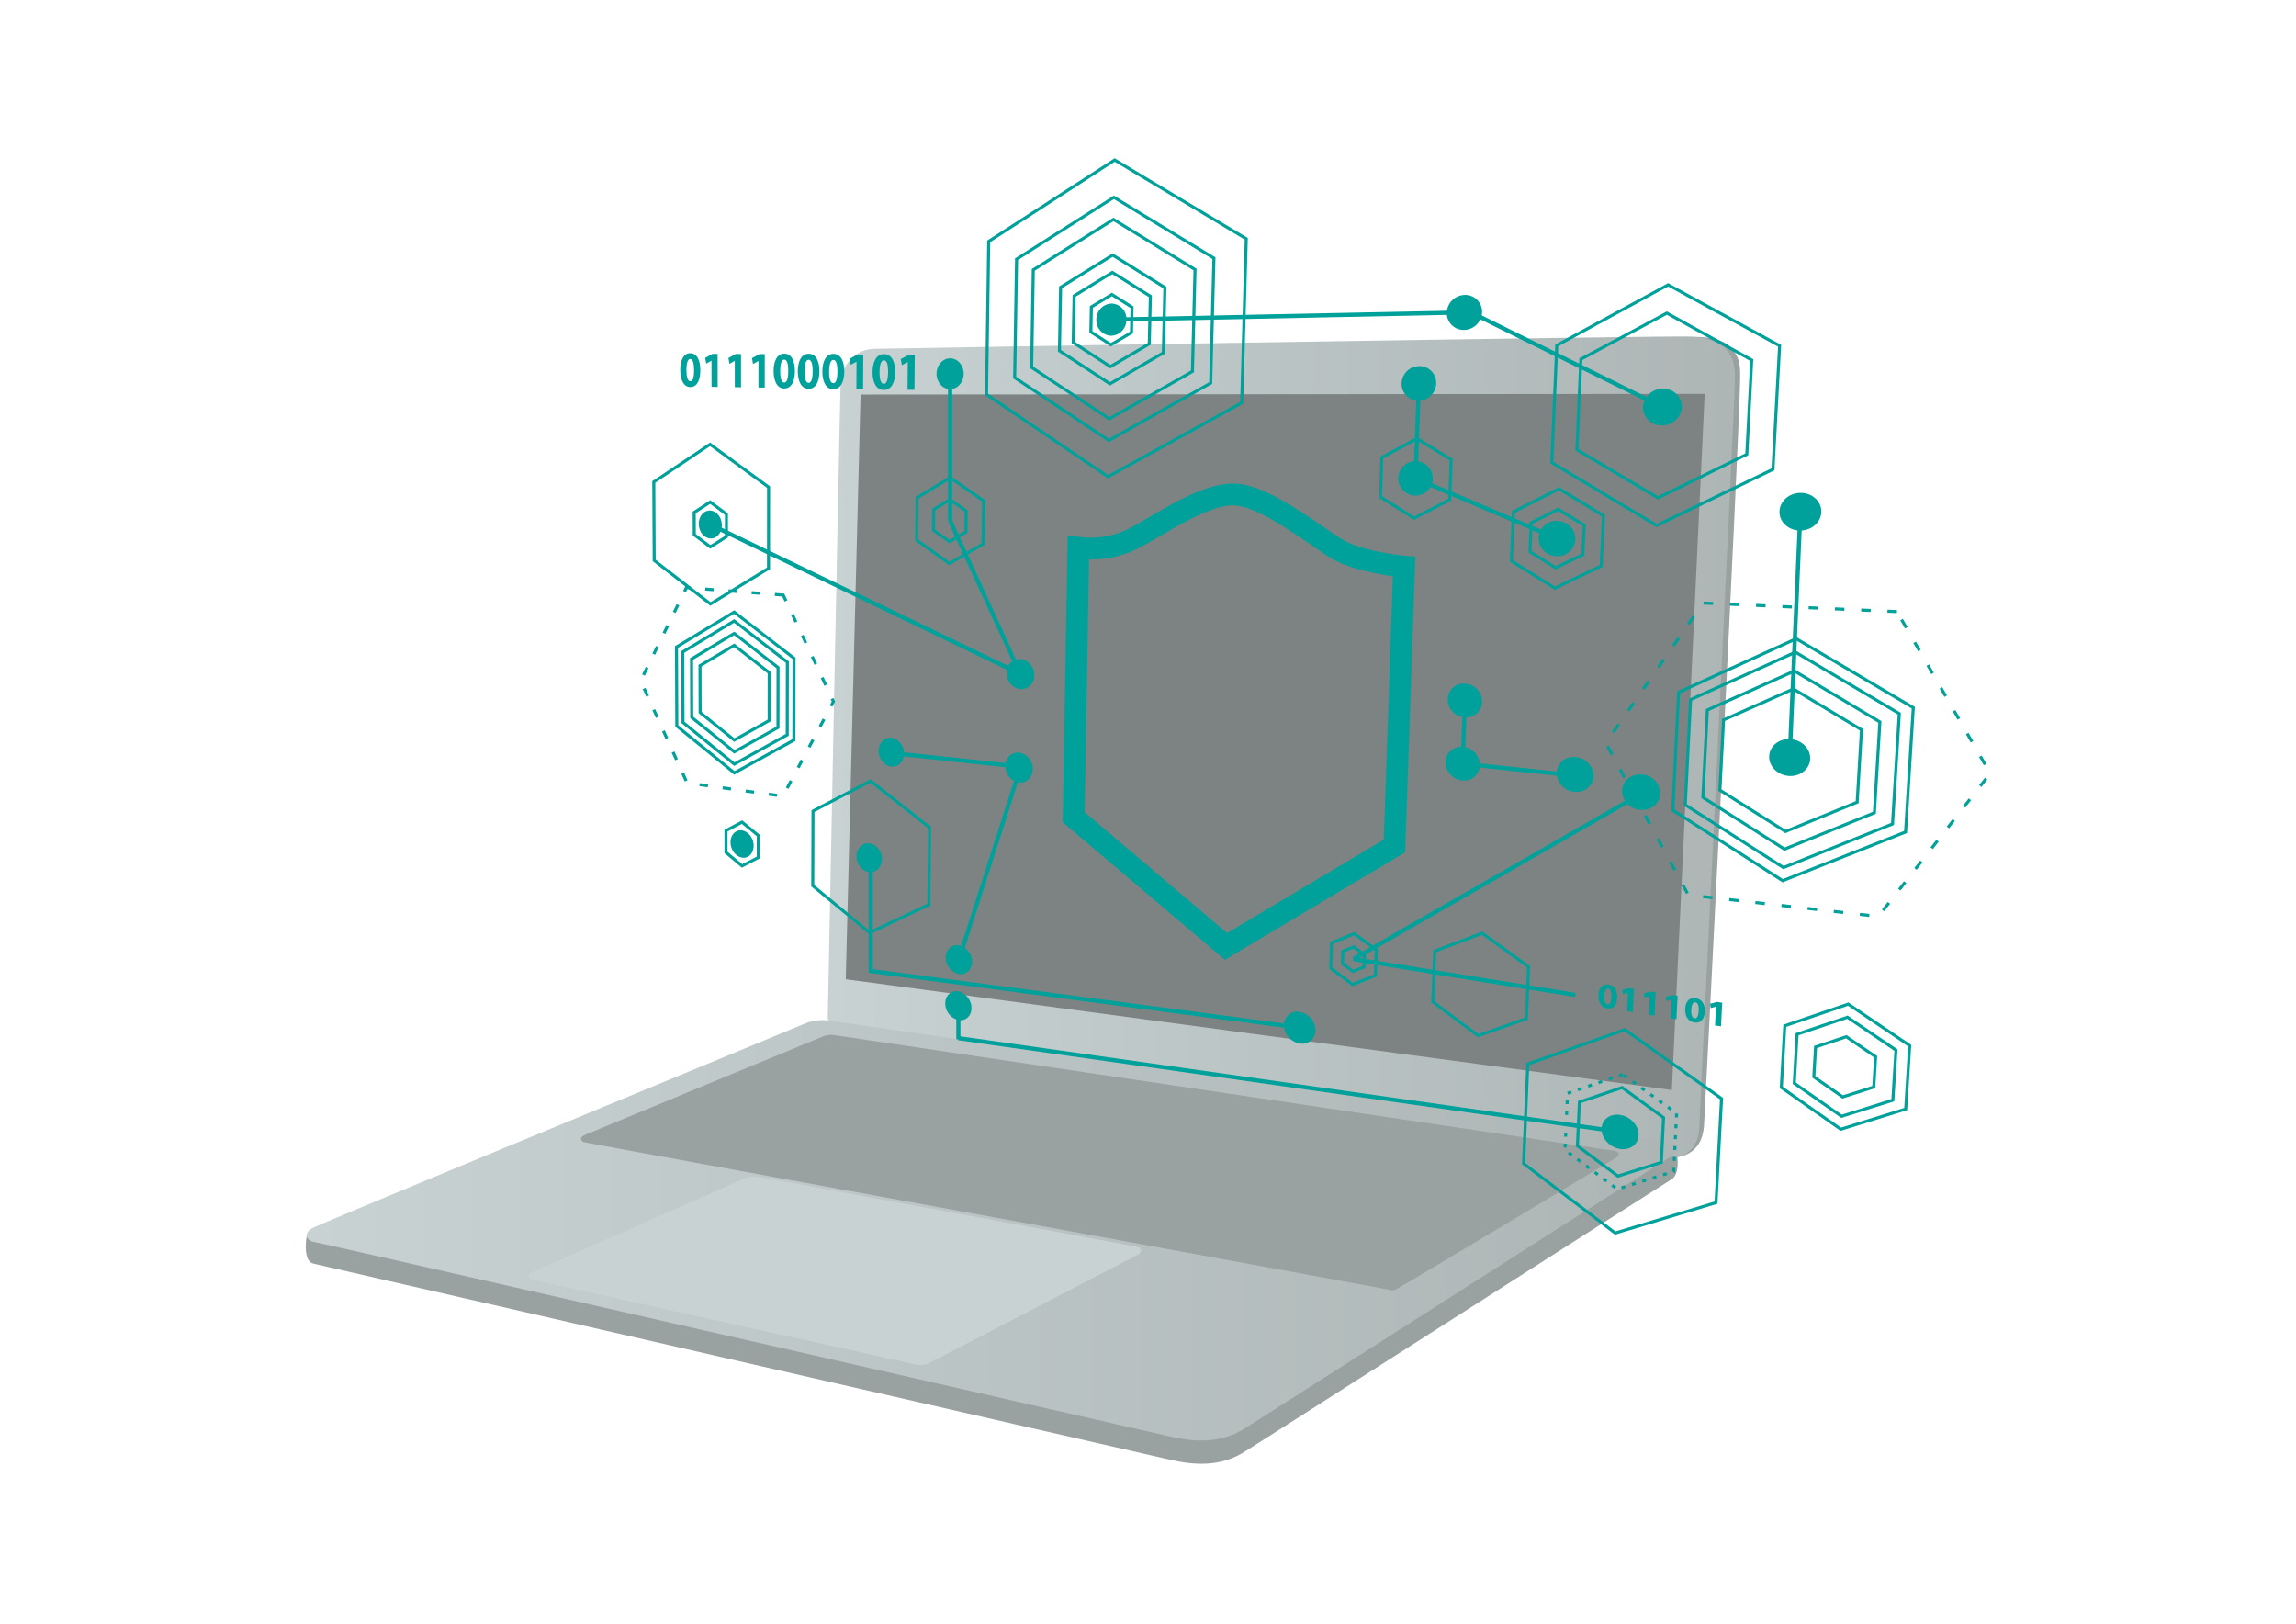 <svg xmlns="http://www.w3.org/2000/svg" xmlns:xlink="http://www.w3.org/1999/xlink" width="841.89" height="595.276" viewBox="0 0 841.89 595.276">
  <defs>
    <linearGradient id="Unbenannter_Verlauf_7" data-name="Unbenannter Verlauf 7" x1="303.512" y1="273.774" x2="636.169" y2="273.774" gradientUnits="userSpaceOnUse">
      <stop offset="0" stop-color="#c8d2d2"/>
      <stop offset="0.998" stop-color="#adb5b5"/>
    </linearGradient>
    <linearGradient id="Unbenannter_Verlauf_7-2" x1="112.462" y1="451.046" x2="614.816" y2="451.046" xlink:href="#Unbenannter_Verlauf_7"/>
  </defs>
  <title>illustrationen</title>
  <g id="Ebene_5" data-name="Ebene 5">
    <g>
      <path d="M614.8,421.223c0,1.771,1.653,8.993-2.007,11.235-5.08,3.114-150.343,96-156.766,99.986-9.326,5.785-19.6,4.368-26.443,2.834-6.267-1.4-311.047-71.114-314.713-72.03-3.778-.945-2.715-9.09-2.243-10.743,1.653-5.787,180.258-67.738,182.383-68.682a17.209,17.209,0,0,1,8.735-1.18C311.185,383.705,614.8,419.046,614.8,421.223Z" fill="#9aa1a1"/>
      <path d="M621.413,123.508s8.922-.192,12.631,3.305c4.132,3.9,4.132,7.555,4.013,12.868-.637,28.707-13.112,271.623-13.221,272.924-.236,2.834-1.062,9.09-7.909,11.215s-10.034-5.076-10.034-5.076Z" fill="#9aa1a1"/>
      <path d="M303.512,373.65S308,144.875,308.234,140.625s3.069-12.513,12.513-12.749c7.08-.177,294.9-4.964,299.839-4.486,7.319.708,15.583,2.6,15.583,14.638,0,10.635-12.985,270.328-12.985,273.161s-.237,12.041-8.736,12.985-301.02-37.3-301.02-37.3Z" fill="url(#Unbenannter_Verlauf_7)"/>
      <polygon points="613.031 399.62 310.123 359.012 315.553 144.639 625.072 144.402 613.031 399.62" fill="#7d8382"/>
      <path d="M611.143,418.508c3.541.708,5.312,3.187,1.652,5.43-5.08,3.114-150.343,96-156.766,99.986-9.326,5.784-19.6,4.368-26.443,2.833-6.267-1.4-310.631-70.8-314.359-71.418-2.833-.473-4.25-3.306-.472-5.195,5.383-2.691,178.133-73.9,180.258-74.841a17.2,17.2,0,0,1,8.735-1.181C311.185,375.185,609.008,418.081,611.143,418.508Z" fill="url(#Unbenannter_Verlauf_7-2)"/>
      <path d="M278.407,431.493c2.833.472,136.141,25.054,138.824,25.656,1.141.255,1.731,1.908-.315,2.99-3.422,1.81-74.54,38.682-75.708,39.349a7.446,7.446,0,0,1-5.194.787c-2.2-.472-139.453-30.692-140.869-31.164s-1.889-1.732,0-2.676,77.281-34.155,78.383-34.627A11.021,11.021,0,0,1,278.407,431.493Z" fill="#c8d2d2"/>
      <path d="M214.347,416.147c1.967-.866,86.253-35.729,87.512-36.2a8.353,8.353,0,0,1,4.565-.394c3.3.528,283.549,42.025,285.28,42.34s2.755,1.259.866,2.518-79.328,47.691-80.429,48.163-1.26.63-3.306.158S215.291,419.059,214.19,418.744,212.205,417.089,214.347,416.147Z" fill="#9aa1a1"/>
      <g>
        <path d="M395.4,200.811a34.888,34.888,0,0,0,21.5-4.055c9.913-5.373,25.143-15.9,35.764-15.46,10.335.427,24.894,11.66,36.544,19.359,8.376,5.537,25.647,7.067,25.647,7.067l-3.547,102.424-61.781,36.837L393.694,299.6Z" fill="none" stroke="#00a19a" stroke-miterlimit="10" stroke-width="8"/>
        <polygon points="595.795 377.485 560.207 390.097 558.663 426.572 592.25 452.056 629.227 440.896 631.248 402.766 595.795 377.485" fill="none" stroke="#00a19a" stroke-miterlimit="10" stroke-width="1.112"/>
        <polygon points="543.466 342.13 526.064 348.714 525.36 367.281 541.947 379.678 559.689 373.452 560.506 354.466 543.466 342.13" fill="none" stroke="#00a19a" stroke-miterlimit="10" stroke-width="1.112"/>
        <polygon points="594.786 398.706 579.127 404.022 578.399 420.099 593.243 431.172 609.166 426.131 609.984 409.74 594.786 398.706" fill="none" stroke="#00a19a" stroke-miterlimit="10" stroke-width="1.112"/>
        <polygon points="595.016 393.878 574.774 400.818 573.848 421.592 593.016 435.946 613.7 429.468 614.778 408.168 595.016 393.878" fill="none" stroke="#00a19a" stroke-miterlimit="10" stroke-width="1.112" stroke-dasharray="1.442 2.545"/>
        <polygon points="677.703 368.125 654.435 376.062 653.163 398.684 674.968 413.987 698.781 406.589 700.249 383.341 677.703 368.125" fill="none" stroke="#00a19a" stroke-miterlimit="10" stroke-width="1.112"/>
        <polygon points="677.417 372.926 658.946 379.167 657.923 397.133 675.251 409.246 694.064 403.342 695.209 384.983 677.417 372.926" fill="none" stroke="#00a19a" stroke-miterlimit="10" stroke-width="1.112"/>
        <polygon points="676.99 380.078 665.723 383.832 665.087 394.799 675.674 402.155 687.068 398.526 687.749 387.414 676.99 380.078" fill="none" stroke="#00a19a" stroke-miterlimit="10" stroke-width="1.112"/>
        <polygon points="496.558 342.296 488.248 345.691 487.957 354.957 495.95 360.931 504.34 357.622 504.657 348.252 496.558 342.296" fill="none" stroke="#00a19a" stroke-miterlimit="10" stroke-width="1.112"/>
        <polygon points="496.4 347.138 492.389 348.761 492.246 353.235 496.107 356.109 500.136 354.505 500.285 350.007 496.4 347.138" fill="none" stroke="#00a19a" stroke-miterlimit="10" stroke-width="1.112"/>
        <polygon points="695.572 224.23 624.487 221.087 588.796 272.404 619.056 328.09 688.747 335.983 729.765 283.533 695.572 224.23" fill="none" stroke="#00a19a" stroke-miterlimit="10" stroke-width="1.112" stroke-dasharray="3.487 6.156"/>
        <polygon points="658.629 234.161 615.515 253.811 613.368 297.027 653.678 322.881 698.731 305.018 701.567 259.455 658.629 234.161" fill="none" stroke="#00a19a" stroke-miterlimit="10" stroke-width="1.112"/>
        <polygon points="319.203 286.312 298.109 297.346 298.019 324.71 318.85 341.947 340.58 331.655 340.851 303.369 319.203 286.312" fill="none" stroke="#00a19a" stroke-miterlimit="10" stroke-width="1.112"/>
        <polygon points="658.353 239.097 619.888 256.502 617.946 295.077 653.947 318.064 693.948 302.075 696.436 261.641 658.353 239.097" fill="none" stroke="#00a19a" stroke-miterlimit="10" stroke-width="1.112"/>
        <polygon points="657.968 245.996 626.048 260.293 624.406 292.325 654.324 311.309 687.295 297.98 689.31 264.677 657.968 245.996" fill="none" stroke="#00a19a" stroke-miterlimit="10" stroke-width="1.112"/>
        <polygon points="657.601 252.577 631.977 263.941 630.635 289.672 654.685 304.84 680.981 294.096 682.562 267.551 657.601 252.577" fill="none" stroke="#00a19a" stroke-miterlimit="10" stroke-width="1.112"/>
        <polygon points="287.199 218.162 251.686 215.419 234.906 249.59 251.937 287.026 287.078 291.865 305.604 257.199 287.199 218.162" fill="none" stroke="#00a19a" stroke-miterlimit="10" stroke-width="1.112" stroke-dasharray="3.085 5.447"/>
        <polygon points="269.205 224.4 248.052 237.203 248.169 266.171 269.262 283.354 291.094 271.342 291.16 241.339 269.205 224.4" fill="none" stroke="#00a19a" stroke-miterlimit="10" stroke-width="1.112"/>
        <polygon points="269.208 227.667 250.348 239.025 250.444 264.857 269.259 280.14 288.657 269.409 288.706 242.756 269.208 227.667" fill="none" stroke="#00a19a" stroke-miterlimit="10" stroke-width="1.112"/>
        <polygon points="269.213 232.235 253.576 241.585 253.646 263.008 269.255 275.636 285.259 266.715 285.289 244.73 269.213 232.235" fill="none" stroke="#00a19a" stroke-miterlimit="10" stroke-width="1.112"/>
        <polygon points="269.217 236.595 256.675 244.043 256.724 261.23 269.251 271.325 282.027 264.151 282.043 246.605 269.217 236.595" fill="none" stroke="#00a19a" stroke-miterlimit="10" stroke-width="1.112"/>
        <polygon points="611.673 104.418 570.827 126.619 569.01 169.606 607.442 192.655 650.103 172.069 652.547 126.76 611.673 104.418" fill="none" stroke="#00a19a" stroke-miterlimit="10" stroke-width="1.112"/>
        <polygon points="611.176 114.785 579.665 131.686 578.22 164.882 607.928 182.518 640.508 166.568 642.323 132.004 611.176 114.785" fill="none" stroke="#00a19a" stroke-miterlimit="10" stroke-width="1.112"/>
        <polygon points="408.726 58.643 362.538 88.5 361.729 144.616 406.295 174.765 455.293 147.682 456.972 87.543 408.726 58.643" fill="none" stroke="#00a19a" stroke-miterlimit="10" stroke-width="1.112"/>
        <polygon points="408.44 72.334 372.746 95.014 372.056 138.428 406.574 161.472 443.922 140.427 445.124 94.643 408.44 72.334" fill="none" stroke="#00a19a" stroke-miterlimit="10" stroke-width="1.112"/>
        <polygon points="408.27 80.447 378.881 98.928 378.281 134.698 406.739 153.546 437.241 136.164 438.185 98.801 408.27 80.447" fill="none" stroke="#00a19a" stroke-miterlimit="10" stroke-width="1.112"/>
        <polygon points="407.996 93.508 388.896 105.318 388.472 128.591 407.008 140.709 426.572 129.357 427.14 105.42 407.996 93.508" fill="none" stroke="#00a19a" stroke-miterlimit="10" stroke-width="1.112"/>
        <polygon points="407.863 99.877 393.843 108.474 393.519 125.566 407.14 134.414 421.408 126.062 421.809 108.614 407.863 99.877" fill="none" stroke="#00a19a" stroke-miterlimit="10" stroke-width="1.112"/>
        <polygon points="407.694 107.957 400.179 112.517 399.996 121.685 407.308 126.395 414.894 121.905 415.098 112.636 407.694 107.957" fill="none" stroke="#00a19a" stroke-miterlimit="10" stroke-width="1.112"/>
        <polygon points="571.654 179.193 554.93 187.637 554.204 205.655 570.099 215.621 587.129 207.464 587.96 189.05 571.654 179.193" fill="none" stroke="#00a19a" stroke-miterlimit="10" stroke-width="1.112"/>
        <polygon points="519.532 160.802 506.664 167.735 506.183 182.195 518.509 189.974 531.567 183.222 532.11 168.508 519.532 160.802" fill="none" stroke="#00a19a" stroke-miterlimit="10" stroke-width="1.112"/>
        <polygon points="348.428 175.112 336.281 182.451 336.135 198.038 348.079 206.577 360.427 199.451 360.631 183.57 348.428 175.112" fill="none" stroke="#00a19a" stroke-miterlimit="10" stroke-width="1.112"/>
        <polygon points="348.338 183.183 342.377 186.744 342.299 194.397 348.168 198.56 354.177 195.051 354.269 187.327 348.338 183.183" fill="none" stroke="#00a19a" stroke-miterlimit="10" stroke-width="1.112"/>
        <polygon points="571.332 186.729 561.463 191.66 561.023 202.301 570.418 208.147 580.393 203.316 580.868 192.539 571.332 186.729" fill="none" stroke="#00a19a" stroke-miterlimit="10" stroke-width="1.112"/>
        <polygon points="260.371 162.902 239.725 176.697 239.875 205.458 260.501 221.429 281.8 208.372 281.826 178.59 260.371 162.902" fill="none" stroke="#00a19a" stroke-miterlimit="10" stroke-width="1.112"/>
        <polygon points="260.418 184.054 254.55 187.858 254.575 196.043 260.455 200.505 266.374 196.759 266.363 188.493 260.418 184.054" fill="none" stroke="#00a19a" stroke-miterlimit="10" stroke-width="1.112"/>
        <path d="M343.4,136.966c.03-3.108,2.274-5.617,5.023-5.6s4.98,2.57,4.945,5.7-2.306,5.631-5.062,5.591S343.369,140.071,343.4,136.966Z" fill="#00a19a"/>
        <path d="M570.786,283.223a6.1,6.1,0,0,1,7-5.638,7.08,7.08,0,0,1,6.493,7.067,6.109,6.109,0,0,1-7.054,5.62A7.083,7.083,0,0,1,570.786,283.223Z" fill="#00a19a"/>
        <path d="M530.84,256.253a5.876,5.876,0,0,1,6.521-5.615,6.679,6.679,0,0,1,6.122,6.753,5.876,5.876,0,0,1-6.575,5.6A6.681,6.681,0,0,1,530.84,256.253Z" fill="#00a19a"/>
        <path d="M594.766,289.809c.168-3.572,3.421-6.2,7.283-5.872a7.134,7.134,0,0,1,6.724,7.133c-.177,3.6-3.474,6.22-7.347,5.855A7.133,7.133,0,0,1,594.766,289.809Z" fill="#00a19a"/>
        <path d="M602.413,149.131a7.21,7.21,0,0,1,7.433-6.6,6.683,6.683,0,0,1,6.855,6.834,7.212,7.212,0,0,1-7.5,6.587A6.681,6.681,0,0,1,602.413,149.131Z" fill="#00a19a"/>
        <path d="M530.509,114.552a6.741,6.741,0,0,1,6.672-6.427,6.16,6.16,0,0,1,6.258,6.419,6.74,6.74,0,0,1-6.729,6.415A6.16,6.16,0,0,1,530.509,114.552Z" fill="#00a19a"/>
        <path d="M512.738,175.2a6.313,6.313,0,1,1,6.062,6.489A6.293,6.293,0,0,1,512.738,175.2Z" fill="#00a19a"/>
        <path d="M564.152,197.127a6.569,6.569,0,0,1,7-6.138,6.667,6.667,0,0,1,6.507,6.8,6.57,6.57,0,0,1-7.058,6.123A6.668,6.668,0,0,1,564.152,197.127Z" fill="#00a19a"/>
        <path d="M513.924,140.487a6.529,6.529,0,0,1,6.541-6.269,6.163,6.163,0,0,1,6.151,6.414,6.525,6.525,0,0,1-6.6,6.256A6.165,6.165,0,0,1,513.924,140.487Z" fill="#00a19a"/>
        <path d="M402.009,117.126a5.79,5.79,0,0,1,5.615-5.849,5.652,5.652,0,0,1,5.413,5.974,5.784,5.784,0,0,1-5.66,5.838A5.657,5.657,0,0,1,402.009,117.126Z" fill="#00a19a"/>
        <path d="M530.015,279.309a5.739,5.739,0,0,1,6.5-5.475,6.777,6.777,0,0,1,6.1,6.81,5.74,5.74,0,0,1-6.549,5.458A6.779,6.779,0,0,1,530.015,279.309Z" fill="#00a19a"/>
        <path d="M648.71,277.134c.2-3.712,3.716-6.475,7.865-6.165,4.171.311,7.395,3.606,7.182,7.353s-3.775,6.493-7.936,6.147C651.682,284.124,648.507,280.843,648.71,277.134Z" fill="#00a19a"/>
        <path d="M652.5,187.335c.211-3.8,3.794-6.778,8.024-6.646,4.252.132,7.536,3.353,7.314,7.189s-3.855,6.8-8.1,6.63C655.52,194.34,652.286,191.131,652.5,187.335Z" fill="#00a19a"/>
        <path d="M587.254,413.689c.158-3.409,3.309-5.611,7.054-4.912,3.763.7,6.691,4.063,6.524,7.5s-3.359,5.621-7.113,4.889C589.982,420.441,587.1,417.1,587.254,413.689Z" fill="#00a19a"/>
        <path d="M346.609,367.8c.031-2.888,2.194-4.832,4.843-4.338a6.284,6.284,0,0,1,4.761,6.17c-.034,2.907-2.223,4.84-4.878,4.323A6.3,6.3,0,0,1,346.609,367.8Z" fill="#00a19a"/>
        <path d="M346.786,350.984c.03-2.9,2.2-4.887,4.856-4.426a6.207,6.207,0,0,1,4.773,6.135c-.035,2.921-2.229,4.894-4.892,4.411A6.216,6.216,0,0,1,346.786,350.984Z" fill="#00a19a"/>
        <path d="M470.768,375.706A4.855,4.855,0,0,1,476.709,371a6.987,6.987,0,0,1,5.645,6.823,4.856,4.856,0,0,1-5.989,4.69A6.992,6.992,0,0,1,470.768,375.706Z" fill="#00a19a"/>
        <path d="M256.207,192.047c-.008-2.82,1.877-5.008,4.218-4.884s4.266,2.53,4.271,5.37-1.9,5.019-4.248,4.874S256.215,194.865,256.207,192.047Z" fill="#00a19a"/>
        <polygon points="272.087 301.396 266.198 304.529 266.209 312.518 272.096 317.451 278.037 314.379 278.04 306.313 272.087 301.396" fill="none" stroke="#00a19a" stroke-miterlimit="10" stroke-width="1.112"/>
        <path d="M267.852,308.78c0-2.752,1.89-4.7,4.237-4.349s4.273,2.888,4.272,5.659-1.914,4.709-4.266,4.337S267.856,311.53,267.852,308.78Z" fill="#00a19a"/>
        <path d="M368.636,280.8a4.654,4.654,0,0,1,5.092-4.875,6,6,0,0,1,4.973,6.088c-.046,3.034-2.347,5.209-5.13,4.862A6.008,6.008,0,0,1,368.636,280.8Z" fill="#00a19a"/>
        <path d="M369.1,246.652a4.837,4.837,0,0,1,5.12-5.06,5.853,5.853,0,0,1,5,6.014,4.83,4.83,0,0,1-5.158,5.046A5.861,5.861,0,0,1,369.1,246.652Z" fill="#00a19a"/>
        <path d="M322.144,275.193c.02-2.908,2.12-5.025,4.7-4.725s4.679,2.923,4.656,5.853-2.148,5.035-4.735,4.712S322.125,278.1,322.144,275.193Z" fill="#00a19a"/>
        <path d="M314.055,313.913c.02-2.908,2.12-5.025,4.7-4.725s4.679,2.924,4.656,5.853-2.148,5.035-4.735,4.713S314.036,316.819,314.055,313.913Z" fill="#00a19a"/>
        <g>
          <path d="M256.8,135.681c.01,3.7-1.209,6.257-3.7,6.219-2.527-.038-3.647-2.832-3.675-6.218-.013-3.482,1.163-6.2,3.694-6.194C255.733,129.5,256.788,132.382,256.8,135.681Zm-5.093.023c.01,2.749.556,4.064,1.43,4.076.89.011,1.369-1.349,1.361-4.085-.009-2.663-.482-4.073-1.4-4.079C252.262,131.61,251.694,132.9,251.7,135.7Z" fill="#00a19a"/>
          <path d="M260.885,132.243h-.031l-1.891,1.083-.386-2.121,2.639-1.475,1.916.01.023,12.108-2.25-.034Z" fill="#00a19a"/>
          <path d="M269.431,132.3h-.03l-1.92,1.09-.389-2.135,2.678-1.486,1.945.01.007,12.194-2.282-.034Z" fill="#00a19a"/>
          <path d="M278.1,132.362h-.031l-1.949,1.1-.392-2.151,2.72-1.5,1.972.009-.008,12.283-2.315-.034Z" fill="#00a19a"/>
          <path d="M291.472,136.022c-.009,3.811-1.314,6.438-3.954,6.4-2.676-.041-3.847-2.915-3.859-6.4,0-3.583,1.264-6.385,3.944-6.373C290.377,129.66,291.479,132.626,291.472,136.022Zm-5.395.022c0,2.828.568,4.181,1.493,4.194.943.012,1.457-1.387,1.463-4.2,0-2.741-.489-4.192-1.465-4.2C286.689,131.831,286.081,133.158,286.077,136.044Z" fill="#00a19a"/>
          <path d="M300.458,136.11c-.013,3.839-1.341,6.485-4.019,6.444-2.716-.041-3.9-2.936-3.909-6.446.009-3.609,1.291-6.432,4.011-6.419C299.355,129.7,300.47,132.689,300.458,136.11Zm-5.474.022c-.007,2.848.571,4.212,1.51,4.224.957.013,1.48-1.4,1.489-4.233.009-2.761-.49-4.223-1.481-4.229C295.611,131.888,294.992,133.225,294.984,136.132Z" fill="#00a19a"/>
          <path d="M309.579,136.2c-.018,3.868-1.369,6.533-4.087,6.492-2.756-.042-3.955-2.959-3.958-6.5.013-3.635,1.318-6.478,4.078-6.465C308.468,129.744,309.6,132.753,309.579,136.2Zm-5.555.022c-.012,2.87.574,4.243,1.526,4.256.972.013,1.5-1.407,1.517-4.264.013-2.782-.492-4.254-1.5-4.261C304.665,131.946,304.036,133.292,304.024,136.221Z" fill="#00a19a"/>
          <path d="M314.066,132.61h-.033l-2.072,1.131-.4-2.215,2.891-1.54,2.092.011-.074,12.647-2.454-.037Z" fill="#00a19a"/>
          <path d="M328.23,136.382c-.03,3.926-1.428,6.631-4.229,6.588-2.838-.042-4.065-3-4.06-6.592.024-3.689,1.375-6.575,4.219-6.562C327.1,129.83,328.256,132.885,328.23,136.382Zm-5.723.022c-.02,2.912.579,4.306,1.561,4.319,1,.014,1.553-1.428,1.574-4.327.02-2.823-.5-4.318-1.532-4.325C323.178,132.065,322.526,133.431,322.507,136.4Z" fill="#00a19a"/>
          <path d="M332.863,132.739h-.034l-2.139,1.148-.41-2.248,2.983-1.563,2.155.01-.109,12.838-2.529-.037Z" fill="#00a19a"/>
        </g>
        <g>
          <path d="M593,365.833c-.123,2.607-1.355,4.233-3.685,3.856-2.365-.382-3.314-2.509-3.218-4.9.113-2.454,1.312-4.206,3.682-3.837C592.223,361.334,593.105,363.51,593,365.833Zm-4.765-.7c-.09,1.938.374,2.94,1.193,3.072s1.328-.757,1.418-2.684c.088-1.876-.3-2.935-1.166-3.07C588.9,362.326,588.322,363.153,588.231,365.129Z" fill="#00a19a"/>
          <path d="M596.932,363.992l-.029,0-1.8.494-.285-1.546,2.513-.66,1.785.278-.407,8.508-2.1-.338Z" fill="#00a19a"/>
          <path d="M604.878,365.24l-.029,0-1.822.5-.287-1.555,2.541-.661,1.8.281-.42,8.551-2.117-.342Z" fill="#00a19a"/>
          <path d="M612.909,366.5l-.029,0-1.842.5-.288-1.562,2.568-.663,1.823.284-.433,8.594-2.139-.345Z" fill="#00a19a"/>
          <path d="M625.111,370.926c-.138,2.66-1.43,4.314-3.859,3.922-2.465-.4-3.447-2.572-3.337-5.011.127-2.5,1.384-4.287,3.855-3.9C624.321,366.333,625.233,368.556,625.111,370.926Zm-4.968-.735c-.1,1.977.379,3,1.233,3.139s1.388-.768,1.489-2.734c.1-1.914-.305-3-1.2-3.137C620.851,367.333,620.246,368.175,620.143,370.191Z" fill="#00a19a"/>
          <path d="M629.224,369.061l-.03,0-1.882.5-.292-1.579,2.624-.665,1.862.29-.458,8.681-2.185-.352Z" fill="#00a19a"/>
        </g>
        <line x1="373.709" y1="281.047" x2="328.385" y2="276.245" fill="none" stroke="#00a19a" stroke-miterlimit="10" stroke-width="1.526"/>
        <line x1="577.53" y1="284.338" x2="536.312" y2="279.971" fill="none" stroke="#00a19a" stroke-miterlimit="10" stroke-width="1.526"/>
        <line x1="537.162" y1="256.817" x2="536.312" y2="279.971" fill="none" stroke="#00a19a" stroke-miterlimit="10" stroke-width="1.526"/>
        <line x1="577.663" y1="364.767" x2="496.285" y2="351.625" fill="none" stroke="#00a19a" stroke-miterlimit="10" stroke-width="1.526"/>
        <line x1="594.043" y1="414.978" x2="351.411" y2="380.595" fill="none" stroke="#00a19a" stroke-miterlimit="10" stroke-width="1.526"/>
        <line x1="351.411" y1="368.713" x2="351.411" y2="381.018" fill="none" stroke="#00a19a" stroke-miterlimit="10" stroke-width="1.526"/>
        <polyline points="476.561 376.758 319.269 355.978 319.269 314.473" fill="none" stroke="#00a19a" stroke-miterlimit="10" stroke-width="1.526"/>
        <line x1="374.16" y1="247.124" x2="260.451" y2="192.286" fill="none" stroke="#00a19a" stroke-miterlimit="10" stroke-width="1.526"/>
        <line x1="407.523" y1="117.183" x2="536.974" y2="114.542" fill="none" stroke="#00a19a" stroke-miterlimit="10" stroke-width="1.526"/>
        <line x1="536.974" y1="113.353" x2="609.557" y2="149.241" fill="none" stroke="#00a19a" stroke-miterlimit="10" stroke-width="1.526"/>
        <line x1="602.74" y1="290.434" x2="496.285" y2="351.625" fill="none" stroke="#00a19a" stroke-miterlimit="10" stroke-width="1.526"/>
        <line x1="656.234" y1="277.722" x2="660.167" y2="187.6" fill="none" stroke="#00a19a" stroke-miterlimit="10" stroke-width="1.526"/>
        <line x1="519.047" y1="175.414" x2="570.905" y2="197.45" fill="none" stroke="#00a19a" stroke-miterlimit="10" stroke-width="1.526"/>
        <line x1="520.27" y1="140.554" x2="519.047" y2="175.414" fill="none" stroke="#00a19a" stroke-miterlimit="10" stroke-width="1.526"/>
        <line x1="374.16" y1="247.124" x2="348.383" y2="190.982" fill="none" stroke="#00a19a" stroke-miterlimit="10" stroke-width="1.526"/>
        <line x1="348.383" y1="137.012" x2="348.383" y2="190.982" fill="none" stroke="#00a19a" stroke-miterlimit="10" stroke-width="1.526"/>
        <line x1="351.601" y1="351.834" x2="374.16" y2="281.4" fill="none" stroke="#00a19a" stroke-miterlimit="10" stroke-width="1.526"/>
      </g>
    </g>
  </g>
</svg>
